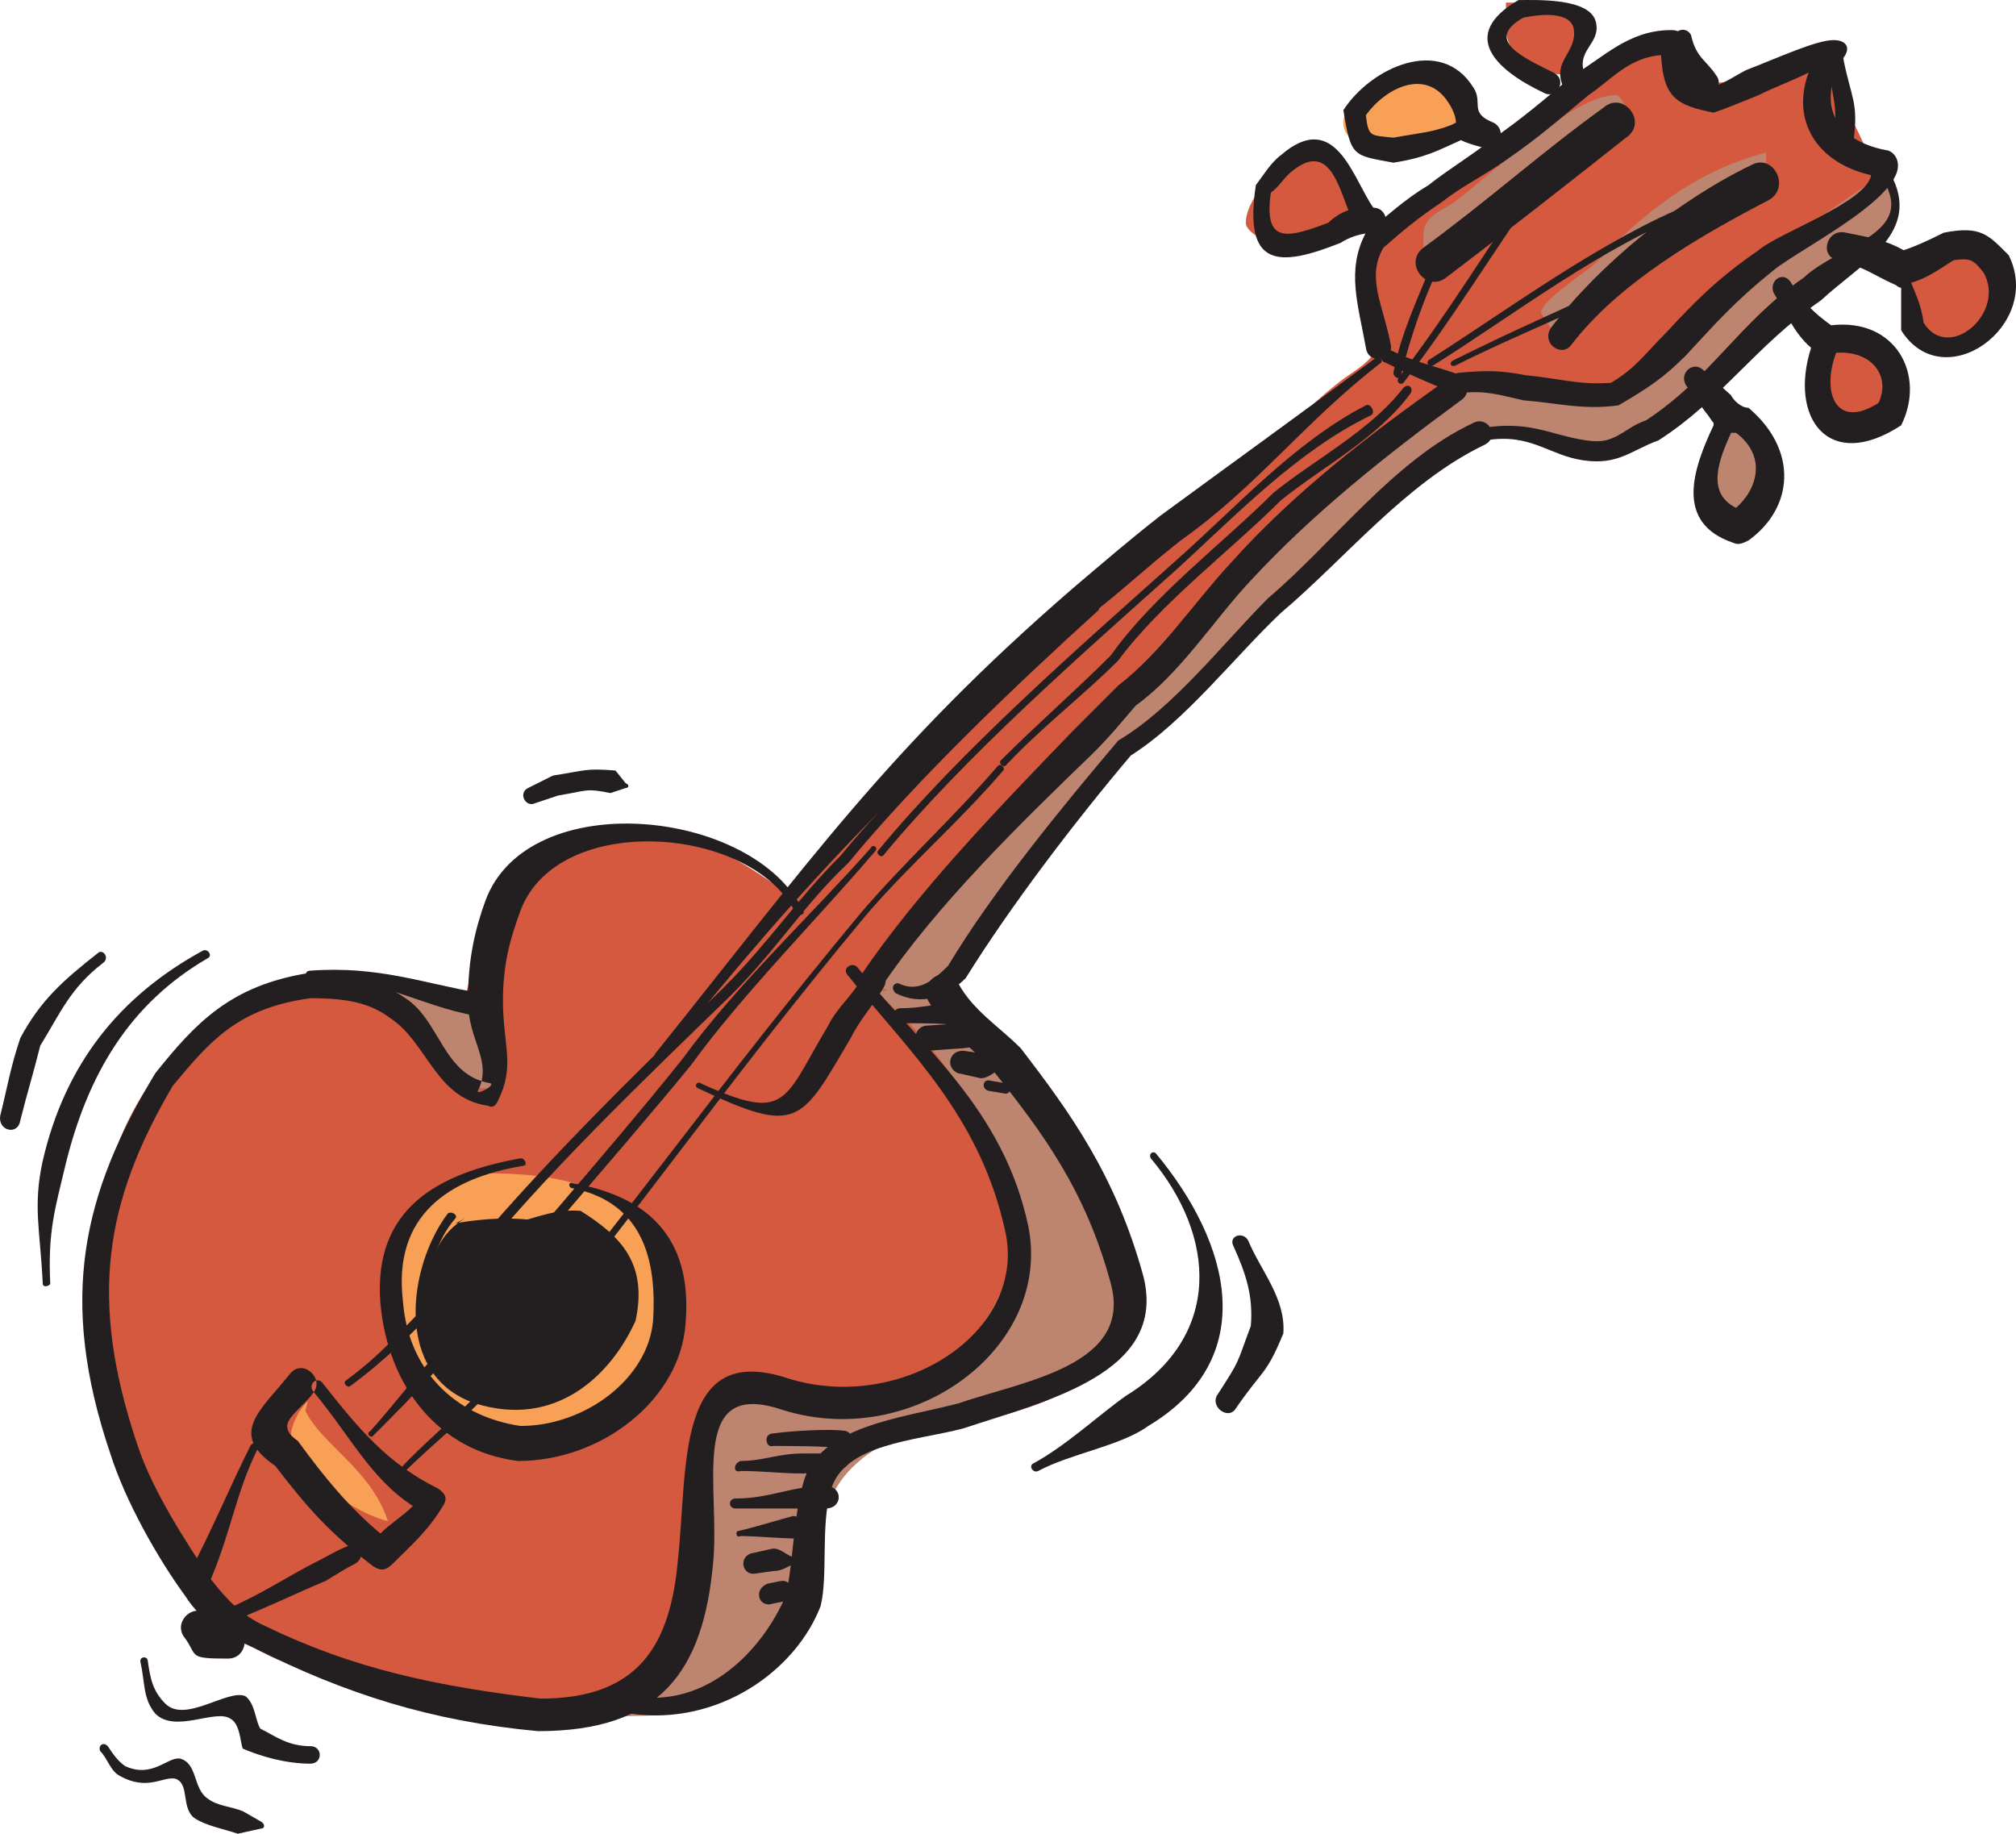<svg xmlns="http://www.w3.org/2000/svg" width="604.504" height="549.771"><path fill="#d4593e" fill-rule="evenodd" d="M87.065 296.27c-25.5 6-42 23.25-51 45-6 15.75-9 47.25-9 63.75 0 15 8.25 24 12 35.25 6.75 18 23.25 48 40.5 55.5 11.25 6 18.75 3.75 31.5 8.25 13.5 4.5 20.25 10.5 35.25 10.5h33c19.5-9.75 36.75-4.5 51.75-19.5 12.75-12.75 12-37.5 21.75-54 6-9.75 16.5-9.75 28.5-12 26.25-6 58.5-12 58.5-44.25 0-18-12.75-27-18-38.25-8.25-18-26.25-47.25-43.5-55.5-15.75-6.75-26.25-13.5-39.75-21.75-14.25-9-25.5-19.5-48-19.5-33.75 0-44.25 21.75-51 48.75-11.25-3-17.25-5.25-31.5-5.25-3.75 0-7.5 2.25-12 0l-9 3"/><path fill="#f8a056" fill-rule="evenodd" d="M153.815 349.52c-21 4.5-36.75 17.25-36.75 42 0 20.25 19.5 39 40.5 39 24.75 0 42-9.75 42-34.5 0-34.5-20.25-44.25-53.25-44.25l7.5-2.25m-61.5 70.5c-2.25 2.25-5.25 6.75-5.25 12 0 9 21 22.5 29.25 24-5.25-15.75-19.5-22.5-24.75-33l.75-3"/><path fill="#bd846f" fill-rule="evenodd" d="M111.065 296.27c10.5 8.25 17.25 24 29.25 30h9c0-7.5 0-22.5-3.75-26.25-4.5-3-31.5-4.5-34.5-3.75m70.5 218.25c18.75-9.75 30-24.75 30-48.75 0-6.75-3-6.75-3-12.75 0-21 3-37.5 23.25-37.5 8.25 0 12 6 22.5 6 23.25 0 49.5-26.25 49.5-51 0-27-24.75-60.75-42-73.5h21c8.25 0 9.75 10.5 12 13.5 11.25 12.75 21 17.25 29.25 32.25 6 11.25 18 36 18 51 0 8.25-9.75 13.5-14.25 15.75-22.5 15-65.25 13.5-78 38.25-7.5 15-10.5 44.25-22.5 54.75-13.5 12-26.25 12-45.75 12"/><path fill="#231f20" fill-rule="evenodd" d="M139.565 365.27c-6.75 3.75-11.25 11.25-11.25 22.5 0 20.25 11.25 30 30 30 13.5 0 26.25-13.5 26.25-27 0-25.5-27-27.75-48-24l3-1.5"/><path fill="#d4593e" fill-rule="evenodd" d="M229.565 279.02c21-33.75 59.25-70.5 88.5-96.75 15.75-14.25 36.75-28.5 54-41.25 9-6.75 19.5-18.75 29.25-26.25 4.5-3.75 12-6.75 12-13.5 0-1.5-3-6.75-3-9.75 0-22.5 18.75-36 33.75-43.5 14.25-7.5 37.5-35.25 55.5-35.25 6.75 0 7.5 12 15 12 10.5 0 15.75-7.5 27-7.5 6 0 23.25 36 23.25 42.75 0 7.5-6.75 9-9 12-12 13.5-36.75 26.25-50.25 35.25-16.5 10.5-33 15.75-58.5 15.75-15.75 0-33.75 16.5-44.25 24-20.25 15.75-37.5 33.75-54.75 51-27.75 27.75-53.25 69.75-80.25 96l-38.25-15"/><path fill="#bd846f" fill-rule="evenodd" d="M260.315 297.02c22.5-38.25 63-75.75 92.25-108.75 18.75-21 40.5-39.75 62.25-56.25 10.5-7.5 16.5-18 33.75-18 8.25 0 14.25 3.75 24 3.75 16.5 0 19.5-8.25 27.75-16.5 18.75-19.5 42.75-33.75 64.5-49.5 2.25 3 3 6.75 3 12 0 7.5-5.25 8.25-9 11.25-17.25 11.25-26.25 21-40.5 33-10.5 9-25.5 24.75-44.25 24.75-6 0-9.75-3-15.75-3-24.75 0-35.25 17.25-48 28.5-18 15.75-36.75 36-54.75 50.25s-32.25 36-45.75 54c-9 12.75-21 36-39 36-3 0-4.5-1.5-7.5-3l-3 1.5"/><path fill="#d4593e" fill-rule="evenodd" d="M408.065 63.77s-11.25-18-13.5-18c-8.25 0-21 12.75-21 21 0 3.75 10.5 8.25 15.75 8.25s18.75-11.25 18.75-11.25"/><path fill="#f8a056" fill-rule="evenodd" d="M441.065 36.77c-6.75-5.25-7.5-15.75-18-15.75-7.5 0-20.25 8.25-20.25 15.75 0 6.75 9.75 8.25 16.5 8.25 11.25 0 16.5-1.5 21.75-8.25"/><path fill="#d4593e" fill-rule="evenodd" d="M474.065 21.02c.75-3.75 0-6 0-9 0-11.25-3.75-11.25-12.75-11.25h-9.75v9c2.25 10.5 8.25 12 18.75 12.75l3.75-1.5"/><path fill="#bd846f" fill-rule="evenodd" d="M517.565 125.27c-2.25 4.5-4.5 13.5-4.5 21 0 5.25 2.25 9.75 6 9.75 9.75 0 12-6 12-15 0-10.5-4.5-12.75-10.5-15.75h-3"/><path fill="#d4593e" fill-rule="evenodd" d="M549.815 104.27c-1.5 2.25-3.75 4.5-3.75 9 0 9 3.75 13.5 12.75 13.5 7.5 0 10.5-5.25 10.5-12.75 0-9-10.5-13.5-19.5-12.75v3m22.5-24.75c0 9-1.5 23.25 7.5 23.25 10.5 0 14.25-6 18.75-12V76.52h-12c-4.5 1.5-7.5 3-14.25 3"/><path fill="#bd846f" fill-rule="evenodd" d="M426.815 78.77v-8.25c0-6 6-7.5 9-9.75 10.5-7.5 35.25-32.25 48.75-32.25 1.5 0 2.25 3 3.75 4.5l-61.5 45.75m40.5 23.25-5.25-8.25c0-3.75 14.25-12.75 16.5-15 13.5-14.25 30-27.75 51-33v3.75l-62.25 52.5"/><path fill="#231f20" fill-rule="evenodd" d="M238.565 273.77c-12.75-26.25-71.25-30.75-82.5-.75-3 8.25-5.25 15.75-5.25 27 0 13.5 3.75 19.5-1.5 30-.75 1.5-1.5 2.25-3 1.5-15.75-2.25-18-18.75-29.25-26.25-6-4.5-12.75-6-24-6-21.75 3-30 12.75-41.25 26.25-20.25 34.5-25.5 63.75-10.5 108 4.5 13.5 14.25 28.5 21.75 39.75 5.25 6.75 9.75 11.25 16.5 14.25 26.25 12.75 51 18 82.5 21.75 29.25 0 39-15.75 41.25-42 3-27.75-.75-65.25 33-54 33.75 10.5 71.25-13.5 65.25-43.5-7.5-35.25-29.25-54.75-47.25-77.25-2.25-2.25 1.5-4.5 3-2.25 18.75 23.25 43.5 42 51 77.25 7.5 36.75-35.25 68.25-75 54.75-27-8.25-17.25 24-19.5 46.5-3 32.25-15.75 50.25-52.5 50.25-32.25-3-57.75-11.25-84.75-24.75-8.25-3.75-15.75-7.5-21-15.75-8.25-11.25-18-28.5-22.5-42.75-15.75-46.5-8.25-78 13.5-114 12-15 22.5-26.25 45.75-30 12.75 0 21.75 2.25 29.25 7.5 10.5 6.75 11.25 23.25 25.5 25.5 1.5.75-4.5 3.75-3.75 2.25 4.5-9-3-15-3-27 0-12.75 2.25-21.75 5.25-30 12.75-34.5 80.25-27.75 95.25 3 .75 1.5-1.5 1.5-2.25.75"/><path fill="#231f20" fill-rule="evenodd" d="M189.815 508.52c22.5 3.75 39-14.25 45.75-30 2.25-9 2.25-23.25 5.25-33.75 4.5-17.25 29.25-19.5 46.5-24 19.5-6.75 52.5-11.25 45.75-36-7.5-27.75-20.25-45-35.25-63.75-6.75-7.5-14.25-12-19.5-21-3-6 5.25-11.25 9-5.25 4.5 8.25 12 12.75 18.75 19.5 15 19.5 28.5 38.25 36.75 68.25 7.5 29.25-29.25 37.5-54 45.75-14.25 3.75-36 4.5-39.75 18.75-3 10.5-.75 25.5-3 34.5-7.5 19.5-30.75 36-57 32.25-3-.75-2.25-5.25.75-5.25m6.75-192.75c45.75-57 69.75-91.5 125.25-139.5 9.75-8.25 15.75-13.5 26.25-21.75 22.5-16.5 41.25-30 64.5-47.25.75-1.5 2.25.75 1.5 1.5-23.25 18-36.75 36.75-60 53.25-10.5 8.25-15.75 13.5-26.25 21.75-54.75 48-84 77.25-129 133.5-1.5.75-3-.75-2.25-1.5m61.5-23.25c17.25-25.5 42.75-51.75 63.75-73.5l13.5-13.5c12.75-9.75 23.25-25.5 33.75-36.75 18.75-21 41.25-38.25 64.5-54.75 4.5-3 9 3 4.5 6-22.5 16.5-44.25 33.75-63 54-11.25 12-21 27.75-34.5 37.5-4.5 5.25-7.5 9-12.75 14.25-21 20.25-47.25 45.75-63.75 70.5-3 3.75-8.25 0-6-3.75"/><path fill="#231f20" fill-rule="evenodd" d="M269.315 294.77c6 3 10.5-.75 15-5.25 13.5-22.5 34.5-48 51-67.5 16.5-9.75 31.5-29.25 45-42.75 19.5-16.5 37.5-41.25 61.5-52.5 4.5-2.25 8.25 4.5 3 6.75-23.25 11.25-41.25 33.75-60.75 50.25-14.25 13.5-28.5 32.25-45 42.75-16.5 19.5-36 45-49.5 66.75-6 6-13.5 8.25-21 4.5-1.5-1.5-.75-3 .75-3m228.75-278.25c.75 12.75 4.5 15 15.75 17.25 4.5-1.5 9.75-3.75 13.5-5.25 4.5-2.25 10.5-4.5 15-6.75-5.25 14.25 2.25 27 18.75 30.75-1.5 8.25-27.75 17.25-33.75 22.5-12 8.25-18.75 15-27.75 24.75-6.75 6.75-9 10.5-16.5 15-9.75.75-16.5-1.5-25.5-2.25-7.5-1.5-12-1.5-20.25-.75-3.75.75-3 6.75 1.5 6 6.75-.75 11.25.75 18 2.25 9.75.75 18 3 28.5 1.5 9-5.25 13.5-8.25 20.25-15 9-9.75 15-16.5 26.25-25.5 8.25-6.75 42-23.25 36.75-33.75-.75-1.5-2.25-2.25-3-2.25-15.75-3-21-14.25-12.75-27.75 2.25-3 .75-5.25-3-5.25-5.25 0-16.5 5.25-26.25 9-3 1.5-6 3.75-10.5 5.25-7.5-2.25-8.25-3-8.25-13.5 0-2.25-.75-3.75-3.75-3.75-12.75 0-20.25 8.25-29.25 13.5-9 7.5-15 12.75-24.75 19.5-6.75 5.25-12 8.25-18.75 13.5-7.5 4.5-12 9-18.75 14.25-6 11.25-2.25 21.75 0 34.5.75 5.25 8.25 3.75 7.5-.75-2.25-12-7.5-20.25-2.25-29.25 6-5.25 10.5-9 17.25-13.5 6.75-5.25 12-7.5 19.5-12.75 9.75-6.75 15.75-12 24.75-19.5 6.75-4.5 12-11.25 21.75-12"/><path fill="#231f20" fill-rule="evenodd" d="M444.815 128.27c14.25-2.25 20.25 2.25 30.75 3.75 9 1.5 11.25-3.75 18-6 19.5-12.75 27.75-29.25 47.25-42.75 10.5-9.75 32.25-12.75 24.75-27.75-.75-1.5 1.5-2.25 2.25-1.5 7.5 16.5-10.5 25.5-21.75 36-19.5 13.5-30 30-48.75 42-8.25 3-12 7.5-22.5 6s-15.75-8.25-29.25-6c-2.25 0-3-3.75-.75-3.75m108-110.25c2.25 11.25 4.5 12.75 3 24-.75 4.5-6.75 3.75-6-.75 1.5-10.5-.75-12-1.5-22.5-.75-3 4.5-3.75 4.5-.75m-45.75-7.5c1.5 6.75 4.5 7.5 7.5 12 3 3.75-3 9-6 4.5-3.75-4.5-4.5-7.5-6.75-14.25-.75-3.75 3.75-5.25 5.25-2.25m-80.25 63.75c19.5-14.25 35.25-28.5 54-42 6-5.25 13.5 4.5 6.75 9-18 14.25-35.25 27.75-54 42-6 4.5-12.75-4.5-6.75-9m38.25 24c15-19.5 38.25-38.25 60-48.75 6.75-3.75 12 6.75 5.25 10.5-20.25 10.5-45 24.75-59.25 43.5-3 3.75-9-.75-6-5.25"/><path fill="#231f20" fill-rule="evenodd" d="M568.565 85.52c-6.75-3-9-5.25-17.25-7.5-6-.75-3.75-9.75 2.25-8.25 7.5 1.5 12 2.25 17.25 5.25 4.5-1.5 9-3.75 12-5.25 11.25-2.25 13.5.75 19.5 6.75 10.5 21-19.5 42.75-32.25 22.5V86.27c-.75 0-1.5-.75-1.5-.75m4.5-.75c1.5 3.75 3 6.75 3.75 12 7.5 12 24.75-3 18-15-3-3.75-3.75-4.5-9-3.75-3.75 2.25-7.5 5.25-12.75 6.75"/><path fill="#231f20" fill-rule="evenodd" d="M531.815 87.77c-1.5-3.75 3-6.75 5.25-3 3 5.25 6.75 9 12 12.75 19.5-2.25 28.5 15 21 30-21.75 14.25-33.75-2.25-27-23.25-5.25-4.5-7.5-10.5-11.25-16.5m18.75 18c-4.5 12 0 23.25 12.75 15 3.75-8.25-2.25-15.75-12.75-15m-31.5 24h1.5c9 6.75 6.75 16.5 0 22.5-9-4.5-5.25-14.25-1.5-22.5m-5.25-2.25c-6 12.75-12 29.25 6 35.25 1.5.75 3 0 4.5-.75 13.5-9.75 15-27 0-39.75-2.25 0-4.5-2.25-5.25-3.75l-8.25-7.5c-3-3-7.5.75-5.25 4.5l6 8.25c.75.75 1.5 2.25 2.25 3v.75m-78.75-90c-6 2.25-9 2.25-17.25 3.75-6.75-.75-7.5 0-8.25-6.75 6-8.25 18-14.25 24.75-3.75 1.5 2.25 2.25 4.5 2.25 6l-1.5.75m9.75 6.75c4.5 2.25 7.5-5.25 3-7.5-7.5-3-3-6-6-10.5-9.75-15.75-30.75-6-39 6.75 2.25 14.25 3 13.5 15 15.75 9.75-1.5 13.5-3.75 20.25-6.75 1.5.75 3.75 1.5 6.75 2.25m-46.5 22.5c-12 4.5-19.5 6.75-17.25-9 3-2.25 3.75-4.5 6.75-6.75 10.5-8.25 13.5 4.5 16.5 12-2.25.75-4.5 2.25-6 3.75m-14.25-20.25c-3 2.25-5.25 6-7.5 9-3.75 24.75 6.75 24.75 25.5 17.25 2.25-1.5 6-3 10.5-3 4.5-.75 3.75-7.5-.75-7.5-6-8.25-11.25-30-27.75-15.75m84.75-20.25c-3.75-8.25 4.5-10.5 3-18-1.5-5.25-11.25-3.75-15-3-12 6.75 0 12 9 16.5 4.5 2.25.75 8.25-3 6-14.25-6.75-25.5-17.25-7.5-27.75 5.25 0 21.75-.75 23.25 6.75 1.5 6.75-6.75 8.25-3 16.5 2.25 4.5-4.5 7.5-6.75 3m-51.75 78.75c7.5 3.75 12.75 4.5 21 7.5 3.75.75 1.5 6.75-2.25 5.25-7.5-3-12.75-5.25-20.25-9-3-.75-.75-4.5 1.5-3.75m-260.25 244.5c-22.5 3.75-39 15-36 40.5 1.5 20.25 15 34.5 35.25 37.5 19.5 0 38.25-14.25 39.75-31.5 1.5-22.5-6-36-24-39.75-1.5 0-1.5-2.25 0-1.5 21.75 3.75 36 15.75 33.75 42-1.5 22.5-24.75 41.25-50.25 41.25-24-3-39-22.5-41.25-47.25-2.25-28.5 17.25-39 42-43.5 1.5 0 2.25 2.25.75 2.25"/><path fill="#231f20" fill-rule="evenodd" d="M136.565 365.27c-11.25 12.75-12.75 41.25 8.25 48 18.75 6 31.5-6.75 37.5-20.25 2.25-12-3-16.5-11.25-21-8.25-1.5-13.5-3.75-22.5-2.25-1.5 0-1.5-2.25 0-2.25 9.75-.75 15.75-5.25 25.5-4.5 12 7.5 20.25 15.75 16.5 33-7.5 16.5-24 32.25-48 24.75-24.75-8.25-20.25-41.25-8.25-57 1.5-.75 3 .75 2.25 1.5m-12.75 86.25c-3 3-6.75 5.25-9.75 8.25-9.75-8.25-16.5-16.5-24.75-27.75-7.5-5.25 0-8.25 4.5-14.25 3.75-4.5-3-10.5-6.75-6-9 11.25-18.75 18-4.5 27.75 9.75 12.75 16.5 20.25 29.25 30 2.25 1.5 3.75 1.5 6-.75 5.25-5.25 10.5-9.75 15-17.25 1.5-2.25.75-3.75-1.5-5.25-15-7.5-23.25-17.25-34.5-31.5-1.5-2.25-4.5 0-3 2.25 11.25 13.5 17.25 26.25 30 34.5"/><path fill="#231f20" fill-rule="evenodd" d="M77.315 434.27c-6.75 13.5-8.25 26.25-15 41.25-2.25 3.75-7.5.75-6-3 7.5-14.25 12-25.5 18.75-39 .75-1.5 3-.75 2.25.75m-9 48c10.5-4.5 18-9.75 27-14.25 3-1.5 5.25-3 9-4.5 3-2.25 6 3 2.25 5.25-3 1.5-5.25 3-9 5.25-9 3.75-16.5 7.5-27.75 12-2.25 1.5-4.5-3-1.5-3.75"/><path fill="#231f20" fill-rule="evenodd" d="M63.065 485.27c1.5 2.25.75 1.5 5.25 1.5 6.75 0 6.75 10.5 0 10.5-12 0-9-.75-12.75-6-4.5-5.25 3.75-12 7.5-6m147-160.5c26.25 12 24.75 5.25 38.25-17.25 3-6 7.5-9 10.5-15 2.25-4.5 9-.75 6 3.75-3 5.25-6.75 9-9.75 15-15 25.5-15.75 29.25-45.75 15-1.5-.75 0-2.25.75-1.5m60-22.5c8.25 0 12.75-2.25 20.25-1.5 4.5.75 3.75 7.5-.75 6.75-7.5-.75-12-.75-19.5-.75-3 0-3-4.5 0-4.5"/><path fill="#231f20" fill-rule="evenodd" d="m277.565 307.52 11.25-.75 6 .75c4.5 0 4.5 5.25 0 6l-6 .75-10.5.75c-4.5 0-5.25-6.75-.75-7.5m11.25 7.5 5.25.75c3.75 0 4.5 2.25 8.25 2.25.75 0 .75 2.25 0 2.25-3.75 0-5.25 3-8.25 3l-6.75-1.5c-3.75-1.5-3-6.75 1.5-6.75m8.25 9 4.5.75c2.25.75 1.5 3.75-.75 3l-4.5-.75c-2.25-.75-1.5-3.75.75-3m-75 114c6.75 0 11.25-2.25 18.75-2.25h11.25c3 0 3 4.5 0 4.5s-9 1.5-11.25 1.5c-6.75 0-12-.75-18.75-.75-2.25.75-2.25-2.25 0-3m9.75-8.25c5.25-.75 17.25-1.5 21.75-.75 3 .75 2.25 6-1.5 5.25s-15-.75-20.25-.75c-2.25.75-3-3.75 0-3.75m-11.25 19.5c10.5 0 16.5-3.75 27-3.75 5.25 0 5.25 6.75 0 6.75h-27c-2.25 0-2.25-3 0-3m.75 9.75c3.75-.75 13.5-3.75 16.5-4.5 3.75 0 4.5 6 0 6.75-2.25 0-12-.75-15.75-.75-1.5.75-1.5-1.5-.75-1.5m3.75 6.75 6.75-1.5c3 0 4.5 3 8.25 3 .75 0 .75 1.5 0 1.5-3.75 0-4.5 2.25-8.25 2.25l-5.25.75c-3.75.75-5.25-4.5-1.5-6m5.25 9 3.75-.75c3.75-.75 5.25 5.25 1.5 6l-3.75.75c-4.5 1.5-6-4.5-1.5-6M93.065 291.02c20.25-1.5 33.75 3.75 51 6.75 5.25.75 3.75 8.25-1.5 6.75-17.25-3-29.25-12-48.75-10.5-2.25 0-3-3-.75-3m10.5 123c11.25-8.25 16.5-15 27-25.5l2.25-3.75 4.5-5.25c22.5-27.75 54-58.5 79.5-83.25 14.25-14.25 21.75-26.25 35.25-39.75 21-25.5 51.75-53.25 75.75-75 1.5-.75 2.25.75 1.5 1.5-24 21.75-54 50.25-75 75.75-13.5 12.75-21 25.5-35.25 39.75-25.5 24.75-57 54.75-79.5 83.25l-5.25 4.5-1.5 4.5c-10.5 9.75-16.5 16.5-27.75 24.75-.75.75-2.25-.75-1.5-1.5"/><path fill="#231f20" fill-rule="evenodd" d="M111.065 429.02c6.75-7.5 10.5-12.75 17.25-20.25 23.25-29.25 52.5-61.5 76.5-91.5 15.75-21.75 39.75-44.25 56.25-63 .75-1.5 2.25 0 1.5.75-16.5 19.5-39.75 42.75-55.5 64.5-24 29.25-53.25 61.5-76.5 91.5-6.75 7.5-11.25 12-18.75 19.5-.75.75-2.25-.75-.75-1.5m9 11.25c9-9.75 21-18.75 28.5-28.5 44.25-53.25 65.25-84.75 109.5-138 13.5-15.75 27-27.75 41.25-44.25.75-.75 2.25.75 1.5 1.5-14.25 16.5-27.75 27.75-41.25 43.5-44.25 53.25-65.25 85.5-109.5 138.75-7.5 9.75-19.5 18.75-29.25 28.5-.75.75-2.25-.75-.75-1.5"/><path fill="#231f20" fill-rule="evenodd" d="M300.065 228.02c11.25-11.25 22.5-21 33-31.5 12.75-18 33.75-33.75 48.75-48.75 12-9.75 29.25-18.75 39-31.5 1.5-1.5 3 0 2.25 1.5-9.75 13.5-27 22.5-39 32.25-15 15-36 30.75-48.75 48-10.5 10.5-23.25 20.25-33.75 31.5-.75.75-2.25-.75-1.5-1.5"/><path fill="#231f20" fill-rule="evenodd" d="M263.315 255.02c24.75-30 60-60.75 88.5-86.25 18.75-16.5 36-36 57.75-47.25 1.5-.75 3 2.25 1.5 3-21.75 10.5-39.75 29.25-57.75 45.75-28.5 25.5-63.75 56.25-88.5 86.25-.75.75-2.25-.75-1.5-1.5m168-174.75c-4.5 9.75-8.25 20.25-11.25 32.25 0 1.5-2.25.75-2.25-.75 2.25-12 7.5-22.5 11.25-32.25.75-1.5 2.25-.75 2.25.75"/><path fill="#231f20" fill-rule="evenodd" d="M461.315 56.27c-12.75 18-27 41.25-40.5 58.5-.75.75-2.25 0-1.5-1.5 13.5-17.25 27.75-40.5 39.75-57.75.75-1.5 3 0 2.25.75m-25.5 51.75c19.5-9.75 30.75-14.25 51-24 1.5-.75 2.25 1.5.75 1.5-20.25 10.5-31.5 14.25-51 24-1.5.75-2.25-.75-.75-1.5m-7.5 0c24.75-15.75 51.75-36 79.5-47.25 1.5 0 2.25 1.5.75 2.25-27.75 10.5-54.75 31.5-78.75 46.5-1.5.75-2.25-.75-1.5-1.5m-81.75 237.75c22.5 27 31.5 61.5-2.25 81.75-8.25 6-23.25 8.25-33 13.5-1.5.75-3-1.5-1.5-2.25 9.75-5.25 20.25-15 27.75-20.25 29.25-18 27-48 7.5-71.25-.75-1.5.75-2.25 1.5-1.5"/><path fill="#231f20" fill-rule="evenodd" d="M374.315 372.02c3.75 9 11.25 17.25 10.5 27.75-5.25 12.75-6 10.5-14.25 22.5-2.25 3.75-8.25-.75-5.25-4.5 6.75-10.5 5.25-8.25 9.75-20.25.75-9-1.5-15.75-5.25-24-1.5-3 3-4.5 4.5-1.5m-312-84.75c-23.25 13.5-36 34.5-42.75 62.25-3 12.75-5.25 19.5-4.5 35.25 0 .75-2.25 1.5-2.25 0-.75-15.75-3-23.25 0-36.75 6.75-29.25 23.25-49.5 48-63 1.5-.75 3 1.5 1.5 2.25m-31.5 1.5c-9.75 7.5-12.75 15-18.75 24.75-2.25 9-3.75 13.5-6 22.5-.75 4.5-6.75 3-6-1.5 2.25-9 3-14.25 6-23.25 6-11.25 12.75-17.25 23.25-25.5 1.5-1.5 3.75 1.5 1.5 3m127.5-52.5 7.5-3.75c9.75-1.5 9.75-2.25 18.75-1.5l3 3.75c1.5.75.75 1.5 0 1.5l-4.5 1.5c-7.5-1.5-6.75-.75-15.75.75l-6.75 2.25c-3 1.5-5.25-3-2.25-4.5m-114 261.75c.75 5.25 1.5 9 5.25 12.75 6 6 18.75-4.5 24-2.25 3 2.25 3 7.5 4.5 9.75 4.5 2.25 8.25 5.25 15 5.25 3.75 0 3.75 5.25 0 5.25-7.5 0-15-2.25-20.25-4.5-.75-1.5-.75-7.5-3.75-9-4.5-3-16.5 4.5-22.5-1.5-3.75-4.5-3-9-4.5-15.75 0-1.5 2.25-1.5 2.25 0m-12 25.5c1.5 2.25 3 4.5 5.25 6 8.25 3.75 12.75-3 16.5-2.25 5.25 1.5 3.75 9 8.25 12 3 2.25 6.75 2.25 10.5 3.75l5.25 3c1.5.75 1.5 2.25 0 2.25l-6.75 1.5c-4.5-1.5-9-2.25-12.75-4.5-4.5-3-1.5-10.5-6-12-3.75-.75-8.25 3.75-16.5-.75-3-1.5-3.75-5.25-6-7.5-.75-1.5.75-3 2.25-1.5"/></svg>
